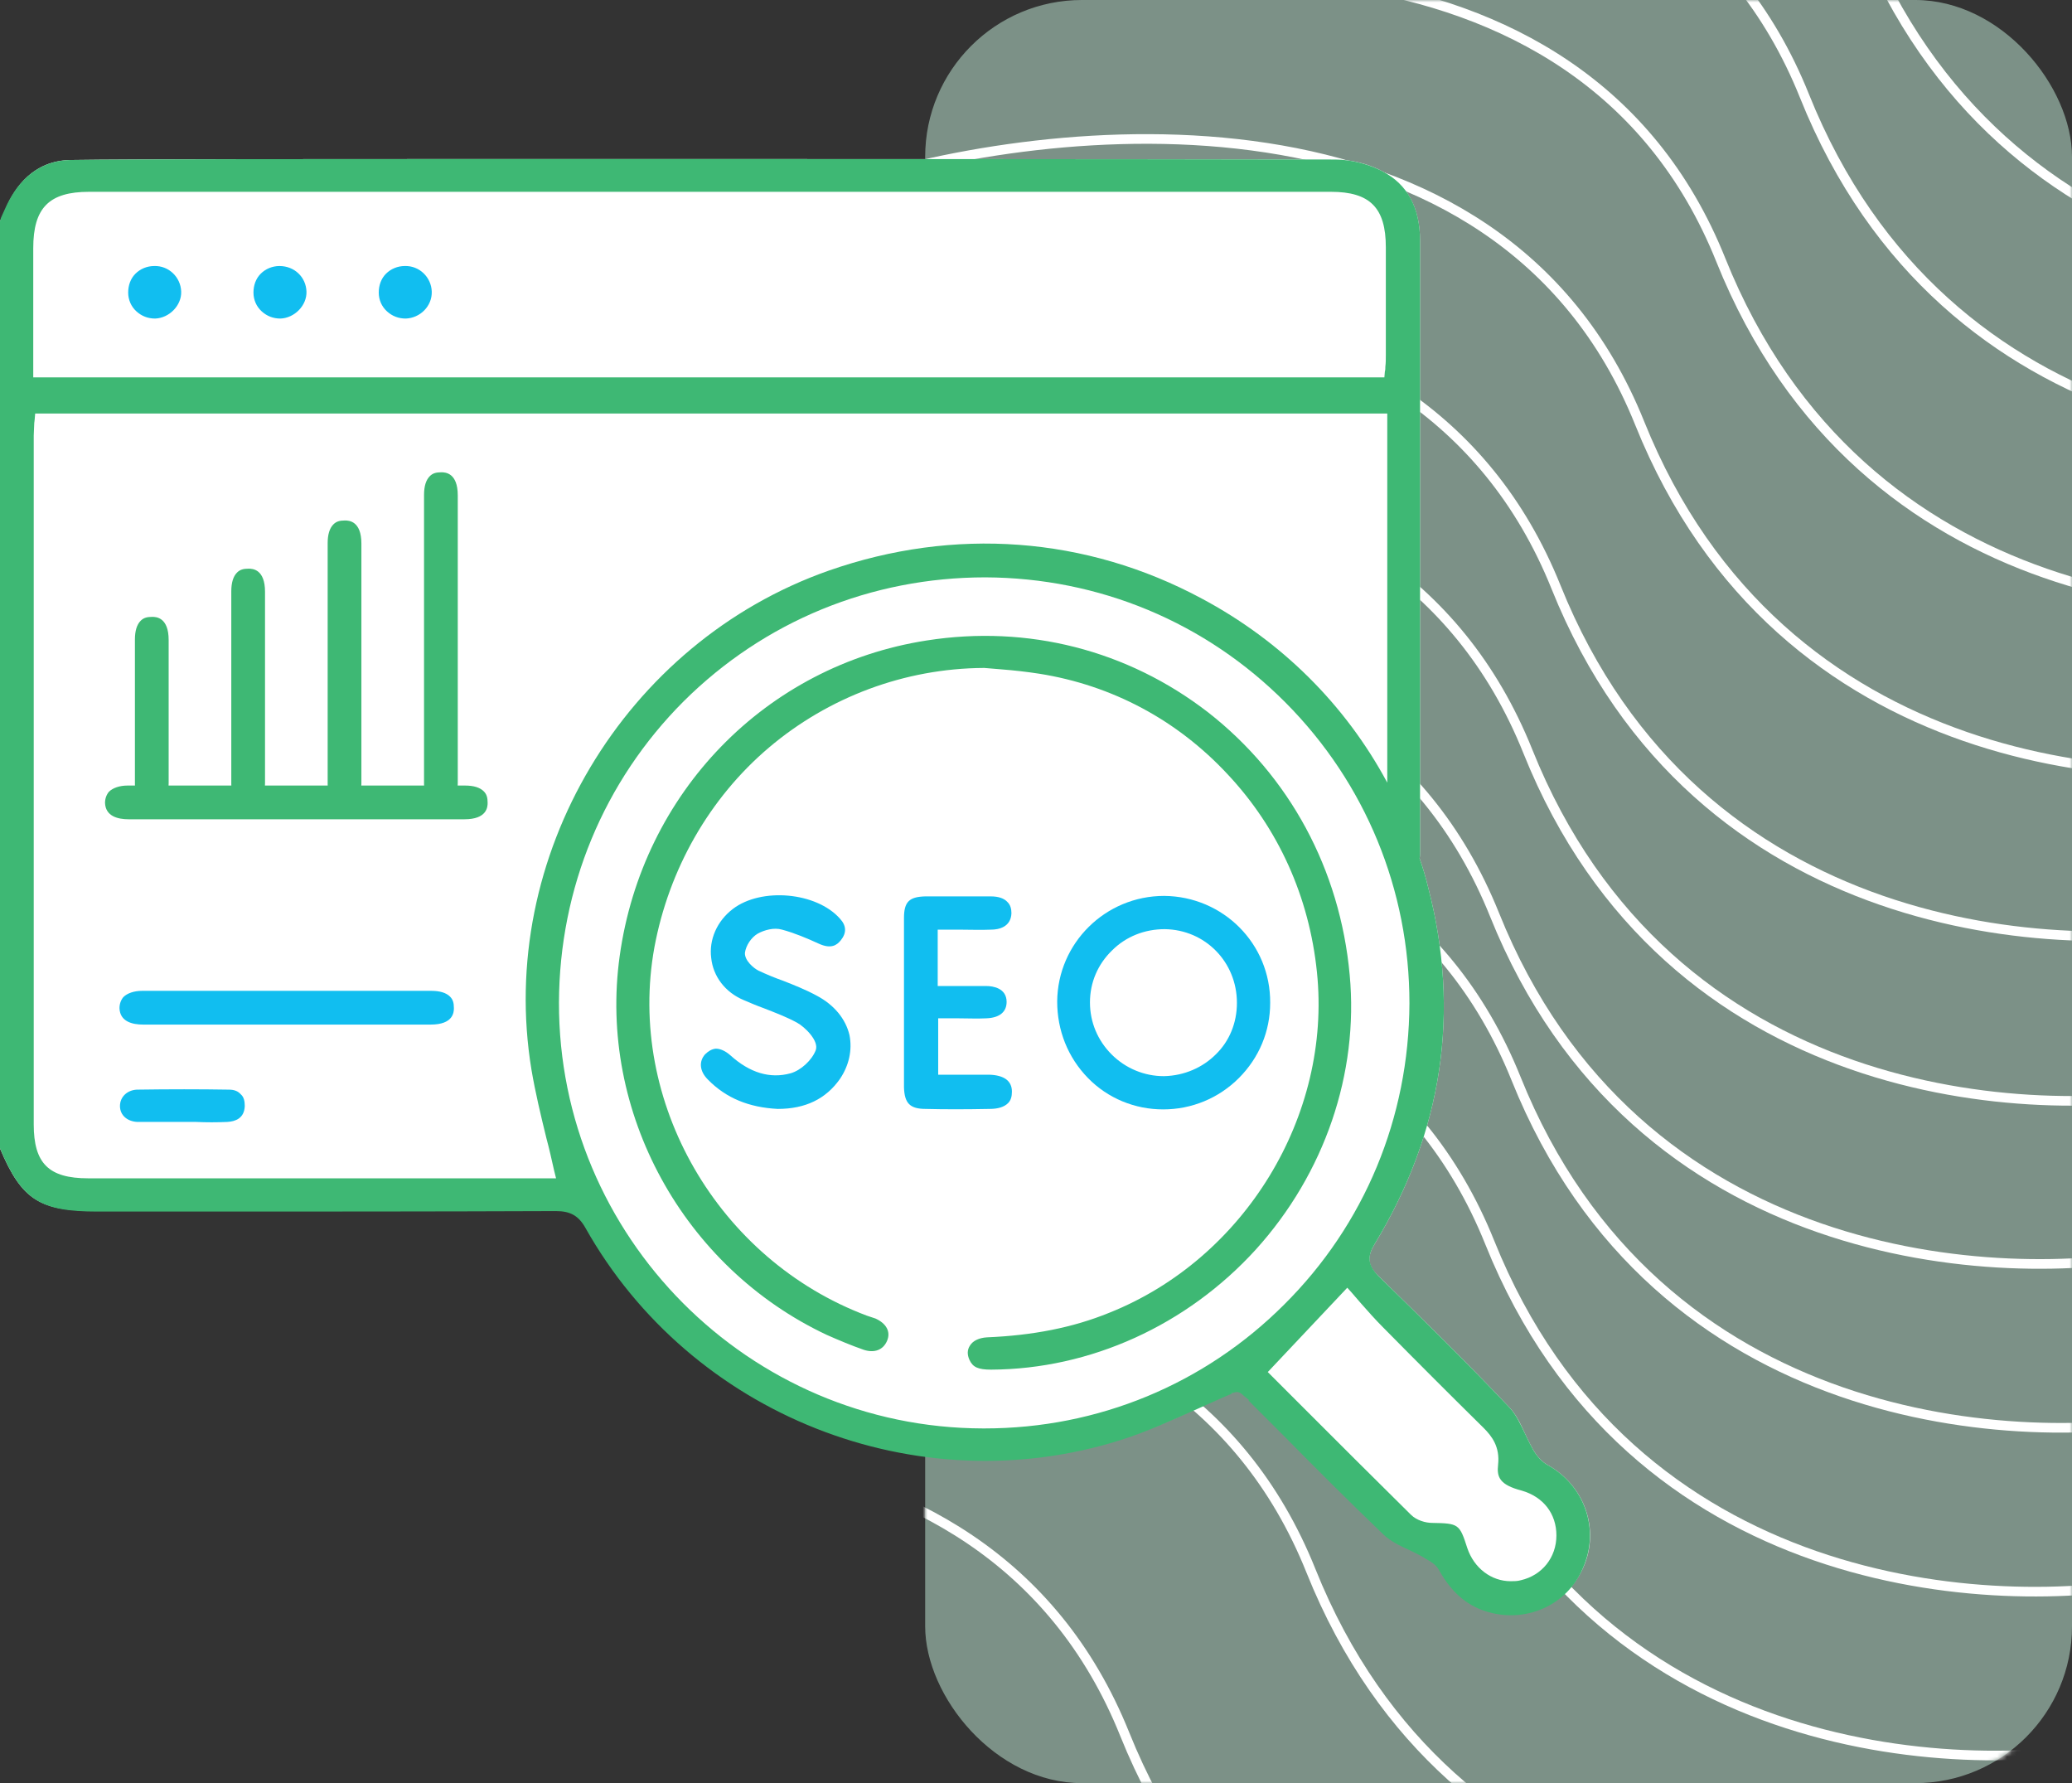 <svg xmlns="http://www.w3.org/2000/svg" width="430" height="370" viewBox="0 0 430 370" fill="none"><rect x="0" y="0" width="430" height="370" fill="#333333" stroke="none"/><rect x="192" width="238" height="370" rx="32.546" fill="#C6F0DD" fill-opacity="0.5"></rect><mask id="mask0_4953_7316" style="mask-type:alpha" maskUnits="userSpaceOnUse" x="192" y="0" width="238" height="370"><rect x="192" width="238" height="370" rx="32.546" fill="#C6F0DD"></rect></mask><g mask="url(#mask0_4953_7316)"><path d="M221.025 -63.618C263.839 -77.627 356.809 -87.31 386.181 -13.974C415.552 59.361 490.828 63.625 524.795 56.59" stroke="white" stroke-width="2"></path><path d="M209.952 -29.372C252.614 -43.315 345.247 -52.978 374.483 19.923C403.719 92.823 478.717 97.034 512.561 90.027" stroke="white" stroke-width="2"></path><path d="M192.577 4.628C235.239 -9.315 327.872 -18.978 357.108 53.923C386.344 126.823 461.342 131.034 495.186 124.027" stroke="white" stroke-width="2"></path><path d="M175.21 38.628C218.031 24.657 310.995 14.938 340.29 87.828C369.584 160.718 444.843 164.884 478.811 157.855" stroke="white" stroke-width="2"></path><path d="M157.843 72.628C200.663 58.657 293.628 48.938 322.922 121.828C352.217 194.718 427.476 198.884 461.444 191.855" stroke="white" stroke-width="2"></path><path d="M152.546 106.628C195.208 92.685 287.841 83.022 317.077 155.923C346.313 228.823 421.311 233.034 455.155 226.027" stroke="white" stroke-width="2"></path><path d="M145.093 140.628C187.913 126.657 280.878 116.938 310.172 189.828C339.467 262.718 414.726 266.884 448.694 259.855" stroke="white" stroke-width="2"></path><path d="M149.554 174.628C192.374 160.657 285.339 150.938 314.633 223.828C343.928 296.718 419.187 300.884 453.155 293.855" stroke="white" stroke-width="2"></path><path d="M144.093 208.628C186.913 194.657 279.878 184.938 309.172 257.828C338.467 330.718 413.726 334.884 447.694 327.855" stroke="white" stroke-width="2"></path><path d="M135.804 242.628C178.624 228.657 271.589 218.938 300.883 291.828C330.178 364.718 405.437 368.884 439.405 361.855" stroke="white" stroke-width="2"></path><path d="M107.523 276.628C150.185 262.685 242.817 253.022 272.053 325.923C301.289 398.823 376.287 403.034 410.132 396.027" stroke="white" stroke-width="2"></path><path d="M68.328 310.628C111.148 296.657 204.112 286.938 233.407 359.828C262.701 432.718 337.961 436.884 371.928 429.855" stroke="white" stroke-width="2"></path></g><path d="M328.6 325.2C325.2 333 316.5 336.8 308.3 334.1C304.3 332.8 301.2 330 298.8 325.7C298.2 324.5 296.9 323.8 295.9 323.2L295.6 323C294.6 322.4 293.5 321.9 292.5 321.4C290.6 320.5 288.7 319.6 287.3 318.3C280.2 311.5 273.1 304.4 266.3 297.5C264 295.1 261.6 292.8 259.2 290.4L259.3 290.3L258.2 289.4C257.7 288.9 257.2 288.4 256.4 288.7L255.7 288.9V289C253.3 290 251 291.1 248.7 292.1C243.3 294.6 238.1 296.9 232.7 298.6C190.2 312.1 143.5 293.6 121.6 254.6C120.2 252.1 118.4 251.1 115.5 251.1C90.1 251.2 64.4 251.2 39.4 251.2H20.3C8.3 251.4 4.5 249 0 238.3V45.9L0.3 45.3C0.6 44.6 0.9 44 1.2 43.3C3.1 38.7 7 33.4 14.5 33.2C27.1 33 71.1 33 97.6 33H97.9C98.2 33 98.4 33 98.7 33H123.3C173.7 33 225.8 33 277.1 33.1C280.4 33.1 284.1 34 287 35.6C292.1 38.3 294.7 43.2 294.7 49.9C294.7 75.4 294.7 145.4 294.7 176.8C294.7 177.3 294.7 177.7 294.6 178.1C295.3 180.1 295.9 182.1 296.4 184.2C303.1 210 299.4 234.8 285.3 258.1C283.9 260.4 283.5 262.4 286.1 264.8C294.9 273.4 304.3 282.6 313.3 292.1C314.6 293.5 315.5 295.3 316.4 297.3C316.9 298.4 317.5 299.6 318.1 300.7C319 302.3 320.1 303.4 321.2 304C328.8 308.2 332.1 317.3 328.6 325.2Z" fill="white"></path><path d="M321.2 304C320.1 303.4 319 302.3 318.1 300.7C317.5 299.6 316.9 298.4 316.4 297.3C315.5 295.4 314.6 293.5 313.3 292.1C304.3 282.6 294.9 273.4 286.1 264.8C283.6 262.3 283.9 260.4 285.3 258.1C299.4 234.8 303.1 210 296.4 184.2C295.9 182.1 295.3 180.1 294.6 178.1C294.7 177.7 294.7 177.2 294.7 176.8C294.7 145.5 294.7 75.4 294.7 49.9C294.7 43.1 292.1 38.3 287 35.6C284.2 34.1 280.5 33.1 277.1 33.1C225.8 33 173.7 33 123.3 33H98.7C98.4 33 98.1 33 97.9 33H97.6C71.1 33 27.1 33 14.5 33.2C7 33.4 3.1 38.7 1.1 43.2C0.8 43.9 0.5 44.5 0.2 45.2L0 45.9V238.3C4.5 249 8.3 251.4 20.2 251.4H39.3C64.2 251.4 90 251.4 115.4 251.3C118.4 251.3 120.1 252.3 121.5 254.8C143.4 293.7 190.2 312.2 232.6 298.8C238 297.1 243.2 294.7 248.6 292.3C250.9 291.3 253.2 290.2 255.6 289.2V289.1L256.3 288.9C257 288.7 257.6 289.1 258.1 289.6L259.2 290.5L259.1 290.6C261.5 293 263.8 295.3 266.2 297.7C273 304.6 280.1 311.7 287.2 318.5C288.6 319.8 290.4 320.7 292.4 321.6C293.4 322.1 294.5 322.6 295.5 323.2L295.8 323.4C296.9 324 298.1 324.7 298.7 325.9C301.1 330.2 304.2 333 308.2 334.3C316.4 337 325.2 333.2 328.5 325.4C332.1 317.3 328.8 308.2 321.2 304ZM6.9 51.5C6.9 43.1 10.2 39.8 18.5 39.8H96.7C97.1 39.8 97.5 39.8 97.9 39.8H98C100.7 39.8 103.2 39.8 105.6 39.8C109.8 39.8 114.1 39.8 118.3 39.8H276.2C284.3 39.8 287.6 43.1 287.6 51.3C287.6 58.8 287.6 66.2 287.6 73.7C287.6 74.5 287.6 75.3 287.5 76.1C287.5 76.4 287.5 76.8 287.4 77.1L287.3 78.3H6.9V69.1C6.9 63.2 6.9 57.4 6.9 51.5ZM18.3 244.5C10.1 244.5 7 241.4 7 233.3C7 185.7 7 138 7 90.4C7 89.6 7.1 88.8 7.1 88C7.1 87.6 7.2 87.3 7.2 87L7.3 85.8H287.9V102.6C287.9 110.6 287.9 142.5 287.9 162.4C279.2 146.2 265.9 133 249.4 124.2C225.4 111.3 198 109.3 172 118.4C129.6 133.3 103 177.8 110.3 222C111.1 226.7 112.2 231.3 113.4 236.2C114 238.4 114.5 240.7 115 242.9L115.4 244.5H18.3ZM204.3 296.4H204C155.4 296.3 115.9 256.6 116 208C116.1 184.3 125.3 162.1 141.9 145.5C158.6 128.9 180.8 119.8 204.5 119.8C228.1 119.9 250.2 129.1 266.8 145.8C283.4 162.5 292.5 184.7 292.5 208.2C292.4 231.9 283.2 254.1 266.5 270.7C250 287.2 227.9 296.4 204.3 296.4ZM315.6 327.9C314.9 328.1 314.2 328.1 313.5 328.1C309.5 328.1 305.9 325.4 304.5 321.2C302.9 316.2 302.7 316.1 297.2 316C295.9 316 294 315.5 292.8 314.3C285 306.6 277.2 298.8 269.7 291.3L263.1 284.7L279.6 267.2L280.5 268.2C281.1 268.9 281.8 269.7 282.4 270.4C283.9 272.1 285.4 273.8 287 275.4C294.3 282.8 301.2 289.7 307.9 296.3C309.6 298 311.3 300.2 310.9 303.9C310.6 306.5 311.2 308.1 315.8 309.3C320.3 310.6 323 314.1 323 318.6C323 323.2 320 326.9 315.6 327.9Z" fill="#3EB874"></path><path d="M94.197 209.2C94.197 210 94.097 212.6 89.397 212.6C82.297 212.6 75.197 212.6 68.097 212.6H50.997C43.897 212.6 36.797 212.6 29.697 212.6C27.497 212.6 24.897 212 24.797 209.2C24.797 208.3 25.097 207.5 25.597 206.9C26.397 206.1 27.797 205.6 29.497 205.6C49.697 205.6 69.797 205.6 89.497 205.6C91.297 205.6 92.597 206 93.397 206.8C93.997 207.4 94.197 208.1 94.197 209.2Z" fill="#11BEF0"></path><path d="M101.197 166.6C101.197 167.4 101.097 170 96.397 170C89.297 170 72.197 170 65.097 170H47.997C40.897 170 33.797 170 26.697 170C24.497 170 21.897 169.4 21.797 166.6C21.797 165.7 22.097 164.9 22.597 164.3C23.397 163.5 24.797 163 26.497 163C46.697 163 76.797 163 96.497 163C98.297 163 99.597 163.4 100.397 164.2C100.997 164.8 101.197 165.5 101.197 166.6Z" fill="#3EB874"></path><path d="M31.6 127.999C32.4 127.999 35 128.099 35 132.799C35 139.899 35 146.999 35 154.099L35 141.199C35 148.299 35 155.399 35 162.499C35 164.699 34.4 167.299 31.6 167.399C30.7 167.399 29.9 167.099 29.3 166.599C28.5 165.799 28 164.399 28 162.699C28 142.499 28 152.399 28 132.699C28 130.899 28.4 129.599 29.2 128.799C29.8 128.199 30.5 127.999 31.6 127.999Z" fill="#3EB874"></path><path d="M51.6 117.999C52.4 117.999 55 118.099 55 122.799C55 129.899 55 146.999 55 154.099L55 131.199C55 138.299 55 155.399 55 162.499C55 164.699 54.4 167.299 51.6 167.399C50.7 167.399 49.9 167.099 49.3 166.599C48.5 165.799 48 164.399 48 162.699C48 142.499 48 142.399 48 122.699C48 120.899 48.4 119.599 49.2 118.799C49.8 118.199 50.5 117.999 51.6 117.999Z" fill="#3EB874"></path><path d="M71.6 107.999C72.4 107.999 75 108.099 75 112.799C75 119.899 75 146.999 75 154.099L75 121.199C75 128.299 75 155.399 75 162.499C75 164.699 74.4 167.299 71.6 167.399C70.7 167.399 69.9 167.099 69.3 166.599C68.5 165.799 68 164.399 68 162.699C68 142.499 68 132.399 68 112.699C68 110.899 68.4 109.599 69.2 108.799C69.8 108.199 70.5 107.999 71.6 107.999Z" fill="#3EB874"></path><path d="M91.6 97.999C92.4 97.999 95 98.099 95 102.799C95 109.899 95 146.999 95 154.099L95 111.199C95 118.299 95 155.399 95 162.499C95 164.699 94.4 167.299 91.6 167.399C90.7 167.399 89.9 167.099 89.3 166.599C88.5 165.799 88 164.399 88 162.699C88 142.499 88 122.399 88 102.699C88 100.899 88.4 99.599 89.2 98.799C89.8 98.199 90.5 97.999 91.6 97.999Z" fill="#3EB874"></path><path d="M50.798 229.5C50.698 232.1 48.798 232.7 47.198 232.8C44.998 232.9 42.798 232.9 40.698 232.8C39.798 232.8 38.798 232.8 37.898 232.8H37.798C36.898 232.8 35.898 232.8 34.998 232.8C32.898 232.8 30.698 232.8 28.498 232.8C26.398 232.7 24.898 231.4 24.898 229.5C24.898 227.6 26.398 226.2 28.398 226.1C35.198 226 41.398 226 47.498 226.1C48.598 226.1 49.398 226.4 49.998 227.1C50.598 227.6 50.798 228.5 50.798 229.5Z" fill="#11BEF0"></path><path d="M37.602 60.5C37.702 63.4 35.102 66 32.202 66.1C30.702 66.1 29.402 65.6 28.302 64.6C27.202 63.6 26.602 62.2 26.602 60.7C26.602 59.2 27.102 57.8 28.102 56.8C29.102 55.8 30.502 55.2 32.002 55.2C35.002 55.1 37.502 57.5 37.602 60.5Z" fill="#11BEF0"></path><path d="M63.602 60.5C63.702 63.4 61.102 66 58.202 66.1C56.702 66.1 55.402 65.6 54.302 64.6C53.202 63.6 52.602 62.2 52.602 60.7C52.602 59.2 53.102 57.8 54.102 56.8C55.102 55.8 56.502 55.2 58.002 55.2C61.102 55.2 63.502 57.5 63.602 60.5Z" fill="#11BEF0"></path><path d="M89.602 60.5C89.702 63.5 87.202 66 84.202 66.1C82.702 66.1 81.402 65.6 80.302 64.6C79.202 63.6 78.602 62.2 78.602 60.7C78.602 59.2 79.102 57.8 80.102 56.8C81.102 55.8 82.502 55.2 84.002 55.2C87.002 55.1 89.502 57.5 89.602 60.5Z" fill="#11BEF0"></path><path d="M260.601 259.3C246.301 275 226.301 284.1 205.701 284.2C203.001 284.2 201.901 283.7 201.201 282.2C200.701 281.1 200.701 280.1 201.301 279.2C201.901 278.2 203.201 277.6 204.801 277.5C214.301 277.1 222.601 275.5 230.201 272.4C258.301 261.2 276.401 231.5 273.301 201.7C271.701 186.1 265.301 171.9 254.801 160.7C244.301 149.4 230.801 142.2 215.701 139.8C213.101 139.4 210.501 139.1 207.901 138.9C206.701 138.8 205.501 138.7 204.301 138.6H204.201H204.101C187.801 138.7 172.001 144.6 159.601 155.1C147.201 165.6 138.801 180.4 135.801 196.6C130.001 228.6 149.001 261.4 179.901 273C180.101 273.1 180.301 273.1 180.501 273.2C180.901 273.3 181.301 273.5 181.701 273.6C183.901 274.6 184.901 276.3 184.101 278.2C183.301 280.1 181.501 280.8 179.301 280.1C176.701 279.2 174.101 278.1 171.601 277C141.801 263 124.101 230.7 128.601 198.4C133.301 164.5 158.901 138.1 192.301 132.9C213.301 129.6 234.001 134.9 250.701 147.8C267.601 161 278.101 180.4 280.101 202.3C282.001 222.7 274.901 243.5 260.601 259.3Z" fill="#3EB874"></path><path d="M241.598 185.9C229.398 185.9 219.498 195.7 219.398 207.8C219.398 213.8 221.598 219.4 225.798 223.7C229.898 227.9 235.498 230.2 241.398 230.2C247.298 230.2 252.898 227.9 257.098 223.7C261.298 219.5 263.598 214 263.598 208.1C263.698 195.8 253.798 186 241.598 185.9ZM252.298 218.8C249.598 221.5 245.798 223.2 241.598 223.3H241.498C237.498 223.3 233.598 221.7 230.698 218.8C227.798 215.9 226.198 212.1 226.198 208C226.198 203.9 227.798 200.1 230.798 197.2C233.698 194.3 237.598 192.8 241.698 192.8C250.098 192.9 256.698 199.6 256.698 208.1C256.698 212.3 255.098 216.1 252.298 218.8Z" fill="#11BEF0"></path><path d="M174.298 223.9C171.398 228 167.198 230.1 161.398 230.1C155.498 229.8 150.698 227.9 146.898 224C145.198 222.3 144.998 220.3 146.298 218.8C146.998 218.1 147.698 217.7 148.498 217.6C148.598 217.6 148.598 217.6 148.598 217.6C149.498 217.6 150.598 218.1 151.598 219C155.598 222.6 159.798 223.9 164.098 222.7C166.198 222.1 168.498 220 169.298 217.9C169.998 215.9 166.898 213 165.398 212.2C163.198 211 160.798 210.1 158.498 209.2C157.098 208.7 155.698 208.1 154.298 207.5C150.498 205.9 147.998 202.6 147.598 198.8C147.098 195 148.798 191.1 152.098 188.6C157.998 184.1 169.398 185.1 174.298 190.6C175.698 192.1 175.698 193.6 174.498 195.1C173.698 196.1 172.498 197 169.898 195.8C167.498 194.7 164.898 193.6 162.298 192.9C160.598 192.4 158.598 193 157.298 193.7C155.898 194.5 154.798 196.2 154.598 197.7C154.498 199.3 156.398 200.9 157.398 201.4C159.098 202.2 160.798 202.9 162.498 203.5C164.798 204.4 167.298 205.4 169.498 206.6C173.098 208.5 175.498 211.4 176.298 214.8C176.898 217.9 176.198 221.1 174.298 223.9Z" fill="#11BEF0"></path><path d="M210.002 226.5C210.002 227.5 209.802 228.3 209.202 228.9C208.402 229.7 207.102 230.1 205.402 230.1C200.202 230.2 196.002 230.2 192.102 230.1C188.802 230.1 187.702 228.9 187.602 225.6C187.602 214.3 187.602 202.5 187.602 190.5C187.602 187.1 188.702 186.1 192.002 186C194.202 186 196.402 186 198.702 186C201.002 186 203.302 186 205.602 186C207.202 186 208.402 186.4 209.102 187.2C209.702 187.8 209.902 188.6 209.902 189.5C209.802 192.4 207.202 192.9 205.702 192.9C203.502 193 201.302 192.9 199.002 192.9C198.002 192.9 196.902 192.9 195.902 192.9H194.602V204.6H195.902C196.802 204.6 197.802 204.6 198.702 204.6C200.802 204.6 202.702 204.6 204.702 204.6C206.002 204.6 208.902 205 208.902 207.9C208.902 210 207.402 211.2 204.702 211.3C202.802 211.4 200.902 211.3 198.902 211.3C198.002 211.3 197.002 211.3 196.002 211.3H194.702V223H196.002C197.002 223 197.902 223 198.902 223C201.102 223 203.202 223 205.302 223C208.402 223.1 210.002 224.3 210.002 226.5Z" fill="#11BEF0"></path></svg>